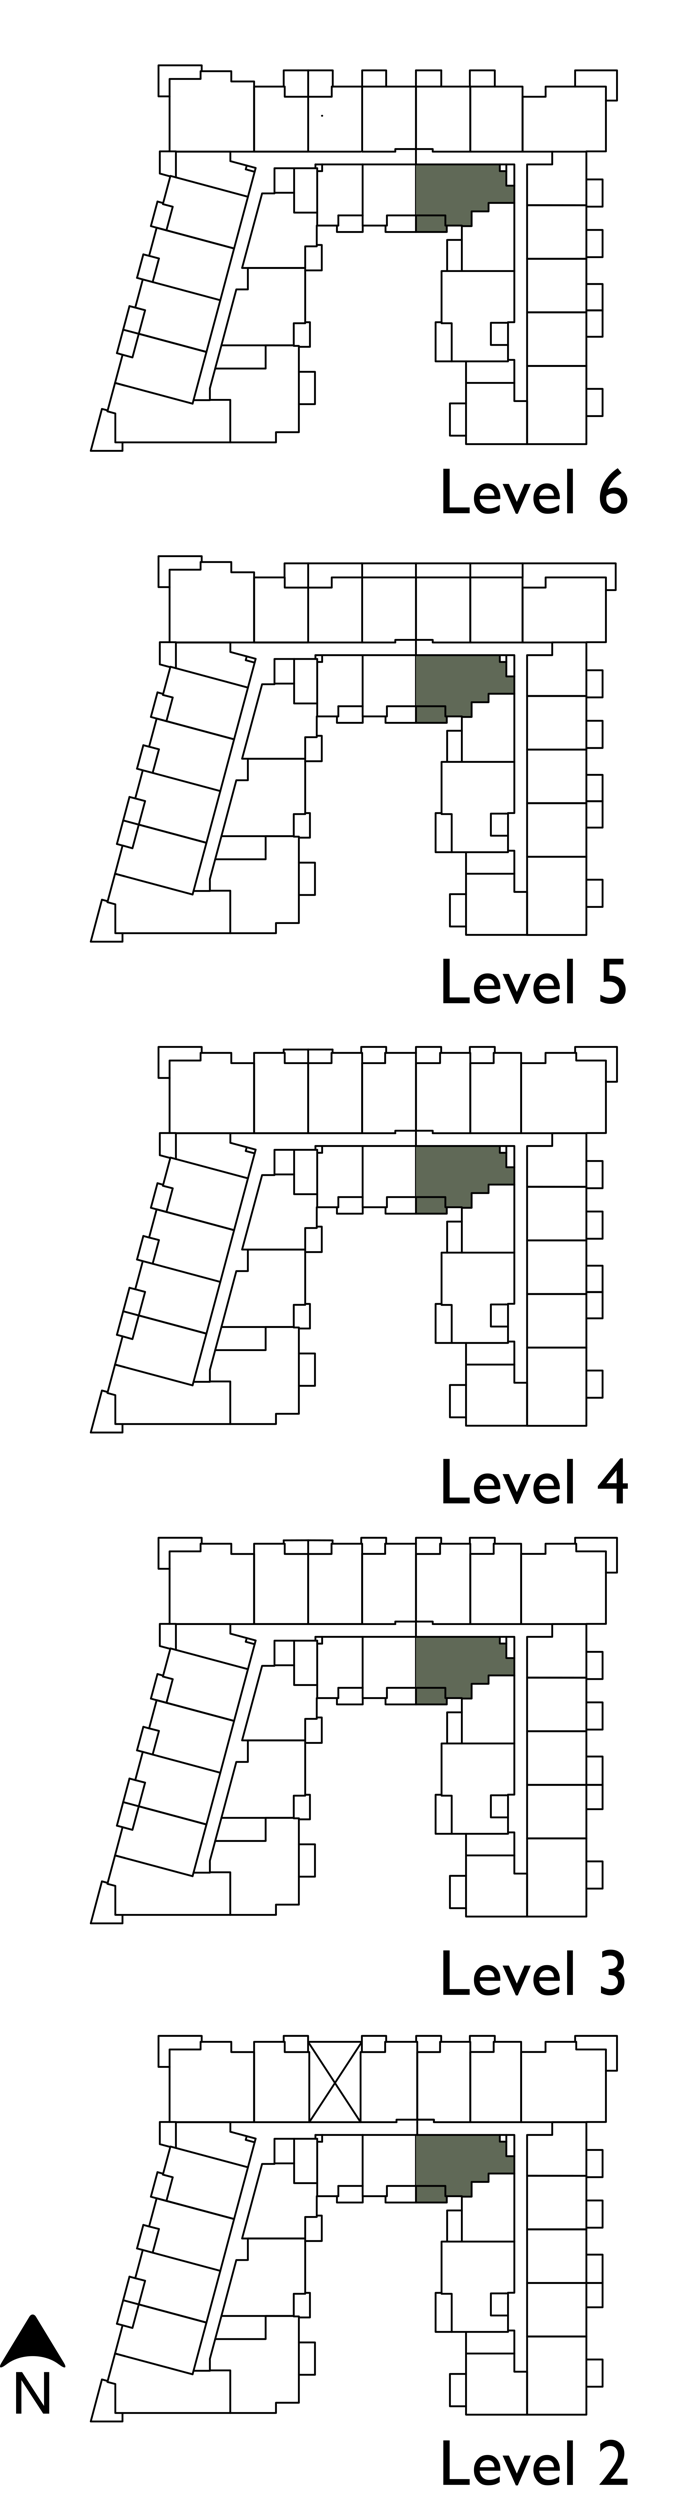 <?xml version="1.0" encoding="UTF-8"?> <svg xmlns="http://www.w3.org/2000/svg" id="Layer_2" data-name="Layer 2" viewBox="0 0 74.67 268.21"><defs><style> .cls-1 { fill-rule: evenodd; } .cls-1, .cls-2 { fill: #606957; } .cls-1, .cls-2, .cls-3 { stroke-width: 0px; } .cls-4 { fill: none; stroke: #000; stroke-linecap: round; stroke-linejoin: round; stroke-width: .2px; } .cls-3 { fill: #000; } </style></defs><g id="Layer_1-2" data-name="Layer 1"><g><polygon class="cls-1" points="47.85 181.08 44.69 181.08 44.69 182.86 48 182.86 48 182.18 47.85 182.18 47.85 181.08"></polygon><polygon class="cls-1" points="47.85 128.43 44.69 128.43 44.69 130.21 48 130.21 48 129.52 47.85 129.52 47.85 128.43"></polygon><polygon class="cls-1" points="47.85 75.77 44.69 75.77 44.69 77.55 48 77.55 48 76.86 47.85 76.86 47.85 75.77"></polygon><polygon class="cls-1" points="47.85 23.11 44.69 23.11 44.69 24.89 48 24.89 48 24.2 47.85 24.2 47.85 23.11"></polygon><polygon class="cls-1" points="47.85 234.52 44.69 234.52 44.69 236.3 48 236.3 48 235.62 47.85 235.62 47.85 234.52"></polygon><polyline class="cls-4" points="42.47 174.24 42.47 173.97 44.83 173.97"></polyline><rect class="cls-4" x="56.63" y="197.23" width="6.37" height="8.39"></rect><polyline class="cls-4" points="56.63 201.01 56.63 205.62 50.07 205.62 50.07 199.06 55.26 199.06 55.26 201.01 56.63 201.01"></polyline><rect class="cls-4" x="56.63" y="185.74" width="6.37" height="5.75"></rect><rect class="cls-4" x="56.63" y="179.99" width="6.37" height="5.75"></rect><polyline class="cls-4" points="63 179.99 56.63 179.98 56.63 175.61 59.33 175.61 59.33 174.24 63 174.24 63 179.99"></polyline><rect class="cls-4" x="56.63" y="191.49" width="6.37" height="5.75"></rect><polygon class="cls-4" points="63 174.24 63 174.22 65.1 174.22 65.1 166.44 61.91 166.44 61.91 165.62 58.61 165.62 58.61 166.71 55.99 166.71 55.99 174.24 63 174.24"></polygon><polyline class="cls-4" points="55.99 174.24 55.99 165.62 53.04 165.62 53.04 166.71 50.53 166.71 50.53 174.24 56 174.24"></polyline><line class="cls-4" x1="44.69" y1="173.97" x2="44.69" y2="165.62"></line><line class="cls-4" x1="44.69" y1="165.62" x2="41.38" y2="165.62"></line><line class="cls-4" x1="41.38" y1="165.62" x2="41.38" y2="166.71"></line><line class="cls-4" x1="41.38" y1="166.71" x2="38.91" y2="166.71"></line><line class="cls-4" x1="38.91" y1="166.71" x2="38.91" y2="174.24"></line><line class="cls-4" x1="38.91" y1="174.24" x2="42.47" y2="174.24"></line><polygon class="cls-4" points="27.3 174.24 27.3 165.62 30.59 165.62 30.59 166.72 33.11 166.72 33.11 174.24 27.3 174.24"></polygon><polyline class="cls-4" points="27.3 174.24 18.9 174.24 18.9 174.22 18.22 174.22 18.22 166.44 21.55 166.44 21.55 165.62 24.85 165.62 24.85 166.72 27.3 166.72 27.3 174.24"></polyline><polyline class="cls-4" points="24.75 174.24 24.75 175.27 26.51 175.74 26.4 176.14 27.36 176.4 26.64 179.08 18.9 177.01 18.9 174.24 24.75 174.24"></polyline><polyline class="cls-4" points="18.9 177.01 18.31 176.85 17.5 179.87 18.56 180.15 17.88 182.69 25.15 184.63 26.64 179.08"></polyline><polyline class="cls-4" points="25.15 184.63 16.83 182.4 16.02 185.43 17.08 185.7 16.4 188.24 23.67 190.19 25.15 184.63"></polyline><polyline class="cls-4" points="16.4 188.24 15.34 187.95 14.53 190.98 15.59 191.25 14.91 193.79 22.18 195.74 23.67 190.19"></polyline><polyline class="cls-4" points="46.49 174.24 50.53 174.24 50.53 165.62 47.28 165.62 47.28 166.72 44.69 166.72 44.69 173.97 46.49 173.97 46.49 174.24"></polyline><polyline class="cls-4" points="63 202.62 64.74 202.62 64.74 199.7 63 199.7"></polyline><polyline class="cls-4" points="63 194.1 64.74 194.1 64.74 191.49 63 191.49"></polyline><polyline class="cls-4" points="63 188.45 64.74 188.45 64.74 191.49 63 191.49"></polyline><polyline class="cls-4" points="63 182.64 64.74 182.64 64.74 185.56 63 185.56"></polyline><polyline class="cls-4" points="65.1 168.72 66.29 168.72 66.29 164.98 61.79 164.98 61.79 165.62"></polyline><polyline class="cls-4" points="53.16 165.62 53.16 164.98 50.48 164.98 50.48 165.62"></polyline><polyline class="cls-4" points="47.4 165.62 47.4 164.98 44.69 164.98 44.69 165.62"></polyline><polyline class="cls-4" points="41.49 165.62 41.49 164.98 38.81 164.98 38.81 165.62"></polyline><line class="cls-4" x1="30.48" y1="165.62" x2="30.48" y2="165.26"></line><line class="cls-4" x1="30.48" y1="165.26" x2="33.11" y2="165.25"></line><line class="cls-4" x1="33.11" y1="165.26" x2="33.11" y2="166.72"></line><polyline class="cls-4" points="18.22 168.31 17.03 168.31 17.03 164.98 21.67 164.98 21.67 165.62"></polyline><polyline class="cls-4" points="18.22 174.22 17.17 174.22 17.17 176.6 18.3 176.9"></polyline><line class="cls-4" x1="16.92" y1="179.6" x2="17.53" y2="179.77"></line><polyline class="cls-4" points="16.92 179.6 16.21 182.24 17.88 182.69"></polyline><line class="cls-4" x1="14.53" y1="190.98" x2="13.91" y2="190.81"></line><line class="cls-4" x1="13.91" y1="190.81" x2="12.56" y2="195.87"></line><line class="cls-4" x1="12.56" y1="195.87" x2="13.17" y2="196.03"></line><line class="cls-4" x1="13.23" y1="193.34" x2="14.91" y2="193.79"></line><polyline class="cls-4" points="11.57 202.01 10.95 201.84 9.75 206.35 13.16 206.35 13.16 205.44"></polyline><polyline class="cls-4" points="13.42 199.34 12.36 199.06 13.17 196.03 14.23 196.32 14.91 193.79 22.18 195.74 20.69 201.29"></polyline><polyline class="cls-4" points="20.69 201.29 12.36 199.06 11.54 202.11 12.39 202.33 12.39 205.44 24.74 205.44 24.74 200.87 22.55 200.87 22.55 200.91 20.79 200.91"></polyline><polyline class="cls-4" points="24.74 205.44 29.65 205.44 29.65 204.34 32.11 204.34 32.11 195.08 31.56 195.08 31.56 195.03 28.54 195.03 28.54 197.51 23.12 197.51 22.55 199.63 22.55 200.87"></polyline><polyline class="cls-4" points="25.39 189.03 23.79 195.03 31.56 195.03 31.56 192.65 32.79 192.65 32.79 186.72 26.63 186.72 26.63 189.03 25.39 189.03"></polyline><polyline class="cls-4" points="32.79 192.55 33.3 192.55 33.3 195.19 32.11 195.19"></polyline><line class="cls-4" x1="23.79" y1="195.03" x2="23.12" y2="197.51"></line><polyline class="cls-4" points="32.79 186.72 32.79 184.41 34.03 184.41 34.03 182.18 34.08 182.18 34.08 180.78 31.6 180.78 31.6 178.66 29.49 178.66 29.49 178.72 28.16 178.72 26.01 186.72 32.79 186.72"></polyline><polyline class="cls-4" points="34.03 184.26 34.57 184.26 34.57 186.99 32.79 186.99"></polyline><line class="cls-4" x1="34.08" y1="182.18" x2="36.35" y2="182.18"></line><line class="cls-4" x1="36.35" y1="182.18" x2="36.35" y2="181.08"></line><line class="cls-4" x1="36.35" y1="181.08" x2="38.96" y2="181.08"></line><line class="cls-4" x1="38.96" y1="181.08" x2="38.96" y2="175.61"></line><line class="cls-4" x1="38.96" y1="175.61" x2="34.61" y2="175.61"></line><line class="cls-4" x1="34.61" y1="175.61" x2="34.61" y2="176.34"></line><line class="cls-4" x1="34.61" y1="176.34" x2="34.08" y2="176.34"></line><line class="cls-4" x1="34.08" y1="176.02" x2="34.08" y2="180.78"></line><line class="cls-4" x1="31.6" y1="178.66" x2="31.6" y2="176.02"></line><line class="cls-4" x1="31.6" y1="176.02" x2="34.08" y2="176.02"></line><line class="cls-4" x1="33.89" y1="176.02" x2="33.89" y2="175.61"></line><line class="cls-4" x1="33.89" y1="175.61" x2="34.61" y2="175.61"></line><polyline class="cls-4" points="31.6 176.02 29.49 176.02 29.49 178.66"></polyline><polyline class="cls-4" points="38.96 181.08 38.96 182.18 41.57 182.18 41.57 181.08 44.69 181.08 44.69 175.61 38.96 175.61"></polyline><polyline class="cls-4" points="38.97 182.18 38.97 182.86 36.2 182.86 36.2 182.18"></polyline><polyline class="cls-4" points="41.42 182.18 41.42 182.86 48 182.86 48 182.18"></polyline><line class="cls-4" x1="44.69" y1="181.08" x2="44.69" y2="182.86"></line><polyline class="cls-2" points="44.69 181.08 47.85 181.08 47.85 182.18 49.62 182.18 49.62 182.23 50.67 182.23 50.67 180.65 52.49 180.65 52.49 179.75 55.26 179.75 55.26 177.89 54.4 177.89 54.4 176.33 53.7 176.33 53.7 175.61 44.69 175.61"></polyline><polyline class="cls-4" points="44.69 181.08 47.85 181.08 47.85 182.18 49.62 182.18 49.62 182.23 50.67 182.23 50.67 180.65 52.49 180.65 52.49 179.75 55.26 179.75 55.26 177.89 54.4 177.89 54.4 176.33 53.7 176.33 53.7 175.61 44.69 175.61"></polyline><polyline class="cls-4" points="55.26 179.75 55.26 187.05 48.04 187.05 48.04 183.71 49.62 183.71"></polyline><line class="cls-4" x1="49.62" y1="182.23" x2="49.62" y2="187.05"></line><polyline class="cls-4" points="55.26 177.89 55.26 175.61 53.7 175.61"></polyline><line class="cls-4" x1="54.4" y1="176.34" x2="54.4" y2="175.61"></line><polyline class="cls-4" points="48.04 187.05 47.44 187.05 47.44 192.65 48.53 192.65 48.53 196.74 54.58 196.74 54.58 194.98 52.74 194.98 52.74 192.61 54.31 192.61"></polyline><polyline class="cls-4" points="54.58 192.54 55.26 192.54 55.26 187.05"></polyline><polyline class="cls-4" points="54.58 196.59 55.26 196.59 55.26 199.06"></polyline><line class="cls-4" x1="50.07" y1="199.06" x2="50.07" y2="196.74"></line><polyline class="cls-4" points="48.53 196.74 46.8 196.74 46.8 192.55 47.44 192.55"></polyline><polyline class="cls-4" points="63 177.22 64.74 177.22 64.74 180.14 63 180.14"></polyline><polyline class="cls-4" points="26.51 175.74 27.47 176 27.36 176.4"></polyline><line class="cls-4" x1="44.69" y1="173.97" x2="44.69" y2="175.61"></line><line class="cls-4" x1="15.34" y1="187.95" x2="14.72" y2="187.79"></line><line class="cls-4" x1="14.72" y1="187.79" x2="15.4" y2="185.26"></line><line class="cls-4" x1="16.02" y1="185.43" x2="15.4" y2="185.26"></line><line class="cls-4" x1="38.74" y1="174.24" x2="27.3" y2="174.24"></line><line class="cls-4" x1="54.58" y1="194.98" x2="54.58" y2="192.54"></line><line class="cls-4" x1="54.31" y1="192.61" x2="54.58" y2="192.61"></line><polyline class="cls-4" points="50.07 201.25 48.34 201.25 48.34 204.72 50.07 204.72"></polyline><polyline class="cls-4" points="32.11 201.34 33.84 201.34 33.84 197.87 32.11 197.87"></polyline><polygon class="cls-4" points="38.91 174.24 38.91 165.62 35.62 165.62 35.62 166.72 33.11 166.72 33.11 174.24 38.91 174.24"></polygon><line class="cls-4" x1="35.73" y1="165.62" x2="35.73" y2="165.26"></line><line class="cls-4" x1="35.73" y1="165.26" x2="33.11" y2="165.25"></line><rect class="cls-4" x="56.63" y="144.58" width="6.37" height="8.39"></rect><polyline class="cls-4" points="56.63 148.35 56.63 152.96 50.07 152.96 50.07 146.4 55.26 146.4 55.26 148.35 56.63 148.35"></polyline><rect class="cls-4" x="56.63" y="133.08" width="6.37" height="5.75"></rect><rect class="cls-4" x="56.63" y="127.33" width="6.37" height="5.75"></rect><polyline class="cls-4" points="63 127.33 56.63 127.32 56.63 122.95 59.33 122.95 59.33 121.58 63 121.58 63 127.33"></polyline><rect class="cls-4" x="56.63" y="138.83" width="6.37" height="5.75"></rect><polygon class="cls-4" points="63 121.58 63 121.56 65.1 121.56 65.1 113.78 61.91 113.78 61.91 112.96 58.61 112.96 58.61 114.06 55.99 114.06 55.99 121.58 63 121.58"></polygon><polyline class="cls-4" points="55.99 121.58 55.99 112.96 53.04 112.96 53.04 114.06 50.53 114.06 50.53 121.58 56 121.58"></polyline><line class="cls-4" x1="44.69" y1="121.31" x2="44.69" y2="112.96"></line><line class="cls-4" x1="44.69" y1="112.96" x2="41.38" y2="112.96"></line><line class="cls-4" x1="41.38" y1="112.96" x2="41.38" y2="114.06"></line><line class="cls-4" x1="41.38" y1="114.06" x2="38.91" y2="114.06"></line><line class="cls-4" x1="38.91" y1="114.06" x2="38.91" y2="121.58"></line><line class="cls-4" x1="38.91" y1="121.58" x2="42.47" y2="121.58"></line><polygon class="cls-4" points="27.3 121.58 27.3 112.96 30.59 112.96 30.59 114.06 33.11 114.06 33.11 121.58 27.3 121.58"></polygon><polyline class="cls-4" points="27.3 121.58 18.9 121.58 18.9 121.56 18.22 121.56 18.22 113.78 21.55 113.78 21.55 112.96 24.85 112.96 24.85 114.06 27.3 114.06 27.3 121.58"></polyline><polyline class="cls-4" points="24.75 121.58 24.75 122.61 26.51 123.08 26.4 123.49 27.36 123.74 26.64 126.42 18.9 124.35 18.9 121.58 24.75 121.58"></polyline><polyline class="cls-4" points="18.9 124.35 18.31 124.19 17.5 127.22 18.56 127.49 17.88 130.03 25.15 131.98 26.64 126.42"></polyline><polyline class="cls-4" points="25.15 131.98 16.83 129.74 16.02 132.77 17.08 133.04 16.4 135.58 23.67 137.53 25.15 131.98"></polyline><polyline class="cls-4" points="16.4 135.58 15.34 135.3 14.53 138.32 15.59 138.6 14.91 141.13 22.18 143.08 23.67 137.53"></polyline><polyline class="cls-4" points="46.49 121.58 50.53 121.58 50.53 112.96 47.28 112.96 47.28 114.06 44.69 114.06 44.69 121.31 46.49 121.31 46.49 121.58"></polyline><polyline class="cls-4" points="63 149.96 64.74 149.96 64.74 147.04 63 147.04"></polyline><polyline class="cls-4" points="63 141.44 64.74 141.44 64.74 138.62 63 138.62"></polyline><polyline class="cls-4" points="63 135.79 64.74 135.79 64.74 138.62 63 138.62"></polyline><polyline class="cls-4" points="63 129.98 64.74 129.98 64.74 132.9 63 132.9"></polyline><polyline class="cls-4" points="65.1 116.06 66.29 116.06 66.29 112.32 61.79 112.32 61.79 112.96"></polyline><polyline class="cls-4" points="53.16 112.96 53.16 112.32 50.48 112.32 50.48 112.96"></polyline><polyline class="cls-4" points="47.4 112.96 47.4 112.32 44.69 112.32 44.69 112.96"></polyline><polyline class="cls-4" points="41.49 112.96 41.49 112.32 38.81 112.32 38.81 112.96"></polyline><line class="cls-4" x1="30.48" y1="112.96" x2="30.48" y2="112.6"></line><line class="cls-4" x1="30.48" y1="112.6" x2="33.11" y2="112.6"></line><line class="cls-4" x1="33.11" y1="112.6" x2="33.11" y2="114.06"></line><polyline class="cls-4" points="18.22 115.65 17.03 115.65 17.03 112.32 21.67 112.32 21.67 112.96"></polyline><polyline class="cls-4" points="18.22 121.56 17.17 121.56 17.17 123.94 18.3 124.24"></polyline><line class="cls-4" x1="16.92" y1="126.94" x2="17.53" y2="127.11"></line><polyline class="cls-4" points="16.92 126.94 16.21 129.58 17.88 130.03"></polyline><line class="cls-4" x1="14.53" y1="138.32" x2="13.91" y2="138.16"></line><line class="cls-4" x1="13.91" y1="138.16" x2="12.56" y2="143.21"></line><line class="cls-4" x1="12.56" y1="143.21" x2="13.17" y2="143.37"></line><line class="cls-4" x1="13.23" y1="140.68" x2="14.91" y2="141.13"></line><polyline class="cls-4" points="11.57 149.35 10.95 149.18 9.75 153.69 13.16 153.69 13.16 152.78"></polyline><polyline class="cls-4" points="13.42 146.68 12.36 146.4 13.17 143.37 14.23 143.67 14.91 141.13 22.18 143.08 20.69 148.63"></polyline><polyline class="cls-4" points="20.69 148.63 12.36 146.4 11.54 149.45 12.39 149.68 12.39 152.78 24.74 152.78 24.74 148.21 22.55 148.21 22.55 148.25 20.79 148.25"></polyline><polyline class="cls-4" points="24.74 152.78 29.65 152.78 29.65 151.68 32.11 151.68 32.11 142.42 31.56 142.42 31.56 142.37 28.54 142.37 28.54 144.85 23.12 144.85 22.55 146.97 22.55 148.22"></polyline><polyline class="cls-4" points="25.39 136.37 23.79 142.37 31.56 142.37 31.56 139.99 32.79 139.99 32.79 134.06 26.63 134.06 26.63 136.37 25.39 136.37"></polyline><polyline class="cls-4" points="32.79 139.89 33.3 139.89 33.3 142.53 32.11 142.53"></polyline><line class="cls-4" x1="23.79" y1="142.37" x2="23.12" y2="144.85"></line><polyline class="cls-4" points="32.79 134.06 32.79 131.75 34.03 131.75 34.03 129.52 34.08 129.52 34.08 128.12 31.6 128.12 31.6 126 29.49 126 29.49 126.07 28.16 126.07 26.01 134.06 32.79 134.06"></polyline><polyline class="cls-4" points="34.03 131.6 34.57 131.6 34.57 134.33 32.79 134.33"></polyline><line class="cls-4" x1="34.08" y1="129.52" x2="36.35" y2="129.52"></line><line class="cls-4" x1="36.35" y1="129.52" x2="36.35" y2="128.43"></line><line class="cls-4" x1="36.35" y1="128.43" x2="38.96" y2="128.43"></line><line class="cls-4" x1="38.96" y1="128.43" x2="38.96" y2="122.95"></line><line class="cls-4" x1="38.96" y1="122.95" x2="34.61" y2="122.95"></line><line class="cls-4" x1="34.61" y1="122.95" x2="34.61" y2="123.68"></line><line class="cls-4" x1="34.61" y1="123.68" x2="34.08" y2="123.68"></line><line class="cls-4" x1="34.08" y1="123.36" x2="34.08" y2="128.12"></line><line class="cls-4" x1="31.6" y1="126" x2="31.6" y2="123.36"></line><line class="cls-4" x1="31.6" y1="123.36" x2="34.08" y2="123.36"></line><line class="cls-4" x1="33.89" y1="123.36" x2="33.89" y2="122.95"></line><line class="cls-4" x1="33.89" y1="122.95" x2="34.61" y2="122.95"></line><polyline class="cls-4" points="31.6 123.36 29.49 123.36 29.49 126"></polyline><polyline class="cls-4" points="38.96 128.43 38.96 129.52 41.57 129.52 41.57 128.43 44.69 128.43 44.69 122.95 38.96 122.95"></polyline><polyline class="cls-4" points="38.97 129.52 38.97 130.21 36.2 130.21 36.2 129.52"></polyline><polyline class="cls-4" points="41.42 129.52 41.42 130.21 48 130.21 48 129.52"></polyline><line class="cls-4" x1="44.69" y1="128.43" x2="44.69" y2="130.21"></line><polyline class="cls-2" points="44.69 128.43 47.85 128.43 47.85 129.52 49.62 129.52 49.62 129.58 50.67 129.58 50.67 128 52.49 128 52.49 127.09 55.26 127.09 55.26 125.23 54.4 125.23 54.4 123.68 53.7 123.68 53.7 122.95 44.69 122.95"></polyline><polyline class="cls-4" points="44.69 128.43 47.85 128.43 47.85 129.52 49.62 129.52 49.62 129.58 50.67 129.58 50.67 128 52.49 128 52.49 127.09 55.26 127.09 55.26 125.23 54.4 125.23 54.4 123.68 53.7 123.68 53.7 122.95 44.69 122.95"></polyline><polyline class="cls-4" points="55.26 127.09 55.26 134.39 48.04 134.39 48.04 131.06 49.62 131.06"></polyline><line class="cls-4" x1="49.62" y1="129.58" x2="49.62" y2="134.39"></line><polyline class="cls-4" points="55.26 125.23 55.26 122.95 53.7 122.95"></polyline><line class="cls-4" x1="54.4" y1="123.68" x2="54.4" y2="122.95"></line><polyline class="cls-4" points="48.04 134.39 47.44 134.39 47.44 140 48.53 140 48.53 144.08 54.58 144.08 54.58 142.32 52.74 142.32 52.74 139.95 54.31 139.95"></polyline><polyline class="cls-4" points="54.58 139.88 55.26 139.88 55.26 134.39"></polyline><polyline class="cls-4" points="54.58 143.93 55.26 143.93 55.26 146.4"></polyline><line class="cls-4" x1="50.07" y1="146.4" x2="50.07" y2="144.08"></line><polyline class="cls-4" points="48.53 144.08 46.8 144.08 46.8 139.89 47.44 139.89"></polyline><polyline class="cls-4" points="63 124.56 64.74 124.56 64.74 127.48 63 127.48"></polyline><polyline class="cls-4" points="26.51 123.08 27.47 123.34 27.36 123.74"></polyline><line class="cls-4" x1="44.69" y1="121.31" x2="44.69" y2="122.95"></line><line class="cls-4" x1="15.34" y1="135.3" x2="14.72" y2="135.13"></line><line class="cls-4" x1="14.72" y1="135.13" x2="15.4" y2="132.6"></line><line class="cls-4" x1="16.02" y1="132.77" x2="15.4" y2="132.6"></line><line class="cls-4" x1="38.74" y1="121.58" x2="27.3" y2="121.58"></line><line class="cls-4" x1="54.58" y1="142.32" x2="54.58" y2="139.88"></line><line class="cls-4" x1="54.31" y1="139.95" x2="54.58" y2="139.95"></line><polyline class="cls-4" points="50.07 148.59 48.34 148.59 48.34 152.06 50.07 152.06"></polyline><polyline class="cls-4" points="32.11 148.68 33.84 148.68 33.84 145.21 32.11 145.21"></polyline><polygon class="cls-4" points="38.91 121.58 38.91 112.96 35.62 112.96 35.62 114.06 33.11 114.06 33.11 121.58 38.91 121.58"></polygon><line class="cls-4" x1="35.73" y1="112.96" x2="35.73" y2="112.6"></line><line class="cls-4" x1="35.73" y1="112.6" x2="33.11" y2="112.6"></line><polyline class="cls-4" points="42.47 121.58 42.47 121.31 44.69 121.31"></polyline><rect class="cls-4" x="56.63" y="91.92" width="6.37" height="8.39"></rect><polyline class="cls-4" points="56.63 95.69 56.63 100.3 50.07 100.3 50.07 93.74 55.26 93.74 55.26 95.69 56.63 95.69"></polyline><rect class="cls-4" x="56.63" y="80.42" width="6.37" height="5.75"></rect><rect class="cls-4" x="56.63" y="74.67" width="6.37" height="5.75"></rect><polyline class="cls-4" points="63 74.67 56.63 74.67 56.63 70.29 59.33 70.29 59.33 68.92 63 68.92 63 74.67"></polyline><rect class="cls-4" x="56.63" y="86.17" width="6.37" height="5.75"></rect><line class="cls-4" x1="44.69" y1="68.65" x2="44.69" y2="61.95"></line><line class="cls-4" x1="44.69" y1="60.44" x2="38.83" y2="60.44"></line><line class="cls-4" x1="38.91" y1="61.95" x2="38.91" y2="68.93"></line><line class="cls-4" x1="38.91" y1="68.93" x2="42.47" y2="68.93"></line><polygon class="cls-4" points="27.3 68.93 27.3 61.95 30.59 61.95 30.59 63.04 33.11 63.04 33.11 68.93 27.3 68.93"></polygon><polyline class="cls-4" points="27.3 68.93 18.9 68.93 18.9 68.9 18.22 68.9 18.22 61.12 21.55 61.12 21.55 60.3 24.85 60.3 24.85 61.4 27.3 61.4 27.3 68.93"></polyline><polyline class="cls-4" points="24.75 68.93 24.75 69.95 26.51 70.42 26.4 70.83 27.36 71.09 26.64 73.77 18.9 71.69 18.9 68.93 24.75 68.93"></polyline><polyline class="cls-4" points="18.9 71.69 18.31 71.53 17.5 74.56 18.56 74.83 17.88 77.37 25.15 79.32 26.64 73.77"></polyline><polyline class="cls-4" points="25.15 79.32 16.83 77.09 16.02 80.11 17.08 80.39 16.4 82.92 23.67 84.87 25.15 79.32"></polyline><polyline class="cls-4" points="16.4 82.92 15.34 82.64 14.53 85.66 15.59 85.94 14.91 88.47 22.18 90.42 23.67 84.87"></polyline><polyline class="cls-4" points="46.49 68.93 50.53 68.93 50.53 61.95 44.69 61.95 44.69 68.65 46.49 68.65 46.49 68.93"></polyline><polyline class="cls-4" points="63 97.3 64.74 97.3 64.74 94.38 63 94.38"></polyline><polyline class="cls-4" points="63 88.79 64.74 88.79 64.74 85.96 63 85.96"></polyline><polyline class="cls-4" points="63 83.13 64.74 83.13 64.74 85.96 63 85.96"></polyline><polyline class="cls-4" points="63 77.33 64.74 77.33 64.74 80.25 63 80.25"></polyline><polyline class="cls-4" points="65.1 63.31 66.15 63.31 66.15 60.44 56.15 60.44 56.15 60.44"></polyline><polyline class="cls-4" points="18.22 62.99 17.03 62.99 17.03 59.67 21.67 59.67 21.67 60.3"></polyline><polyline class="cls-4" points="18.22 68.9 17.17 68.9 17.17 71.28 18.3 71.58"></polyline><line class="cls-4" x1="16.92" y1="74.28" x2="17.53" y2="74.45"></line><polyline class="cls-4" points="16.92 74.28 16.21 76.92 17.88 77.37"></polyline><line class="cls-4" x1="14.53" y1="85.66" x2="13.91" y2="85.5"></line><line class="cls-4" x1="13.91" y1="85.5" x2="12.56" y2="90.55"></line><line class="cls-4" x1="12.56" y1="90.55" x2="13.17" y2="90.72"></line><line class="cls-4" x1="13.23" y1="88.02" x2="14.91" y2="88.47"></line><polyline class="cls-4" points="11.57 96.69 10.95 96.52 9.75 101.03 13.16 101.03 13.16 100.12"></polyline><polyline class="cls-4" points="13.42 94.02 12.36 93.74 13.17 90.71 14.23 91.01 14.91 88.47 22.18 90.42 20.69 95.97"></polyline><polyline class="cls-4" points="20.69 95.97 12.36 93.74 11.54 96.79 12.39 97.02 12.39 100.12 24.74 100.12 24.74 95.56 22.55 95.56 22.55 95.59 20.79 95.59"></polyline><polyline class="cls-4" points="24.74 100.12 29.65 100.12 29.65 99.03 32.11 99.03 32.11 89.76 31.56 89.76 31.56 89.71 28.54 89.71 28.54 92.19 23.12 92.19 22.55 94.31 22.55 95.56"></polyline><polyline class="cls-4" points="25.39 83.71 23.79 89.71 31.56 89.71 31.56 87.34 32.79 87.34 32.79 81.4 26.63 81.4 26.63 83.71 25.39 83.71"></polyline><polyline class="cls-4" points="32.79 87.23 33.3 87.23 33.3 89.87 32.11 89.87"></polyline><line class="cls-4" x1="23.79" y1="89.71" x2="23.12" y2="92.19"></line><polyline class="cls-4" points="32.79 81.4 32.79 79.09 34.03 79.09 34.03 76.86 34.08 76.86 34.08 75.47 31.6 75.47 31.6 73.34 29.49 73.34 29.49 73.41 28.16 73.41 26.01 81.4 32.79 81.4"></polyline><polyline class="cls-4" points="34.03 78.94 34.57 78.94 34.57 81.67 32.79 81.67"></polyline><line class="cls-4" x1="34.08" y1="76.86" x2="36.35" y2="76.86"></line><line class="cls-4" x1="36.35" y1="76.86" x2="36.35" y2="75.77"></line><line class="cls-4" x1="36.35" y1="75.77" x2="38.96" y2="75.77"></line><line class="cls-4" x1="38.96" y1="75.77" x2="38.96" y2="70.29"></line><line class="cls-4" x1="38.96" y1="70.29" x2="34.61" y2="70.29"></line><line class="cls-4" x1="34.61" y1="70.29" x2="34.61" y2="71.02"></line><line class="cls-4" x1="34.61" y1="71.02" x2="34.08" y2="71.02"></line><line class="cls-4" x1="34.08" y1="70.7" x2="34.08" y2="75.47"></line><line class="cls-4" x1="31.6" y1="73.34" x2="31.6" y2="70.7"></line><line class="cls-4" x1="31.6" y1="70.7" x2="34.08" y2="70.7"></line><line class="cls-4" x1="33.89" y1="70.7" x2="33.89" y2="70.29"></line><line class="cls-4" x1="33.89" y1="70.29" x2="34.61" y2="70.29"></line><polyline class="cls-4" points="31.6 70.7 29.49 70.7 29.49 73.34"></polyline><polyline class="cls-4" points="38.96 75.77 38.96 76.86 41.57 76.86 41.57 75.77 44.69 75.77 44.69 70.29 38.96 70.29"></polyline><polyline class="cls-4" points="38.97 76.86 38.97 77.55 36.2 77.55 36.2 76.86"></polyline><polyline class="cls-4" points="41.42 76.86 41.42 77.55 48 77.55 48 76.86"></polyline><line class="cls-4" x1="44.69" y1="75.77" x2="44.69" y2="77.55"></line><polyline class="cls-2" points="44.69 75.77 47.85 75.77 47.85 76.86 49.62 76.86 49.62 76.92 50.67 76.92 50.67 75.34 52.49 75.34 52.49 74.43 55.26 74.43 55.26 72.57 54.4 72.57 54.4 71.02 53.7 71.02 53.7 70.29 44.69 70.29"></polyline><polyline class="cls-4" points="44.69 75.77 47.85 75.77 47.85 76.86 49.62 76.86 49.62 76.92 50.67 76.92 50.67 75.34 52.49 75.34 52.49 74.43 55.26 74.43 55.26 72.57 54.4 72.57 54.4 71.02 53.7 71.02 53.7 70.29 44.69 70.29"></polyline><polyline class="cls-4" points="55.26 74.43 55.26 81.74 48.04 81.74 48.04 78.4 49.62 78.4"></polyline><line class="cls-4" x1="49.62" y1="76.92" x2="49.62" y2="81.74"></line><polyline class="cls-4" points="55.26 72.58 55.26 70.29 53.7 70.29"></polyline><line class="cls-4" x1="54.4" y1="71.02" x2="54.4" y2="70.29"></line><polyline class="cls-4" points="48.04 81.74 47.44 81.74 47.44 87.34 48.53 87.34 48.53 91.43 54.58 91.43 54.58 89.66 52.74 89.66 52.74 87.29 54.31 87.29"></polyline><polyline class="cls-4" points="54.58 87.23 55.26 87.23 55.26 81.74"></polyline><polyline class="cls-4" points="54.58 91.27 55.26 91.27 55.26 93.74"></polyline><line class="cls-4" x1="50.07" y1="93.74" x2="50.07" y2="91.43"></line><polyline class="cls-4" points="48.53 91.43 46.8 91.43 46.8 87.23 47.44 87.23"></polyline><polyline class="cls-4" points="63 71.91 64.74 71.91 64.74 74.82 63 74.82"></polyline><polyline class="cls-4" points="26.51 70.42 27.47 70.68 27.36 71.09"></polyline><line class="cls-4" x1="44.69" y1="68.65" x2="44.69" y2="70.29"></line><line class="cls-4" x1="15.34" y1="82.64" x2="14.72" y2="82.47"></line><line class="cls-4" x1="14.72" y1="82.47" x2="15.4" y2="79.95"></line><line class="cls-4" x1="16.02" y1="80.11" x2="15.4" y2="79.95"></line><line class="cls-4" x1="38.91" y1="68.93" x2="27.3" y2="68.93"></line><line class="cls-4" x1="54.58" y1="89.66" x2="54.58" y2="87.23"></line><line class="cls-4" x1="54.31" y1="87.29" x2="54.58" y2="87.29"></line><polyline class="cls-4" points="50.07 95.93 48.34 95.93 48.34 99.4 50.07 99.4"></polyline><polyline class="cls-4" points="32.11 96.02 33.84 96.02 33.84 92.55 32.11 92.55"></polyline><polyline class="cls-4" points="63 68.93 63 68.9 65.1 68.9 65.1 61.95 58.62 61.95 58.62 63.04 56.15 63.04 56.15 68.93 59.33 68.93"></polyline><polyline class="cls-4" points="56.15 61.95 56.15 60.44 50.53 60.44 50.53 61.95"></polyline><rect class="cls-4" x="50.53" y="61.95" width="5.61" height="6.98"></rect><polyline class="cls-4" points="42.47 68.93 42.47 68.65 44.69 68.65"></polyline><polyline class="cls-4" points="44.69 61.95 35.64 61.95 35.64 63.04 33.11 63.04"></polyline><polyline class="cls-4" points="30.57 61.95 30.57 60.44 33.11 60.44"></polyline><line class="cls-4" x1="33.11" y1="63.04" x2="33.11" y2="60.44"></line><line class="cls-4" x1="38.83" y1="60.44" x2="33.11" y2="60.44"></line><line class="cls-4" x1="38.91" y1="60.44" x2="38.91" y2="61.95"></line><line class="cls-4" x1="44.69" y1="61.95" x2="44.69" y2="60.44"></line><line class="cls-4" x1="44.69" y1="60.44" x2="50.53" y2="60.44"></line><rect class="cls-4" x="56.63" y="39.26" width="6.37" height="8.39"></rect><polyline class="cls-4" points="56.63 43.03 56.63 47.65 50.07 47.65 50.07 41.08 55.26 41.08 55.26 43.03 56.63 43.03"></polyline><rect class="cls-4" x="56.63" y="27.76" width="6.37" height="5.75"></rect><rect class="cls-4" x="56.63" y="22.02" width="6.37" height="5.75"></rect><polyline class="cls-4" points="63 22.02 56.63 22.01 56.63 17.64 59.33 17.64 59.33 16.27 63 16.27 63 22.02"></polyline><rect class="cls-4" x="56.63" y="33.51" width="6.37" height="5.75"></rect><line class="cls-4" x1="44.69" y1="15.99" x2="44.69" y2="9.29"></line><line class="cls-4" x1="38.91" y1="9.29" x2="38.91" y2="16.27"></line><line class="cls-4" x1="38.91" y1="16.27" x2="42.47" y2="16.27"></line><polygon class="cls-4" points="27.3 16.27 27.3 9.29 30.59 9.29 30.59 10.38 33.11 10.38 33.11 16.27 27.3 16.27"></polygon><polyline class="cls-4" points="27.3 16.27 18.9 16.27 18.9 16.24 18.22 16.24 18.22 8.47 21.55 8.47 21.55 7.64 24.85 7.64 24.85 8.74 27.3 8.74 27.3 16.27"></polyline><polyline class="cls-4" points="24.75 16.27 24.75 17.29 26.51 17.76 26.4 18.17 27.36 18.43 26.64 21.11 18.9 19.03 18.9 16.27 24.75 16.27"></polyline><polyline class="cls-4" points="18.9 19.03 18.31 18.87 17.5 21.9 18.56 22.18 17.88 24.71 25.15 26.66 26.64 21.11"></polyline><polyline class="cls-4" points="25.15 26.66 16.83 24.43 16.02 27.45 17.08 27.73 16.4 30.26 23.67 32.21 25.15 26.66"></polyline><polyline class="cls-4" points="16.4 30.26 15.34 29.98 14.53 33 15.59 33.28 14.91 35.81 22.18 37.76 23.67 32.21"></polyline><polyline class="cls-4" points="46.49 16.27 50.53 16.27 50.53 9.29 44.69 9.29 44.69 15.99 46.49 15.99 46.49 16.27"></polyline><polyline class="cls-4" points="63 44.64 64.74 44.64 64.74 41.72 63 41.72"></polyline><polyline class="cls-4" points="63 36.13 64.74 36.13 64.74 33.3 63 33.3"></polyline><polyline class="cls-4" points="63 30.47 64.74 30.47 64.74 33.3 63 33.3"></polyline><polyline class="cls-4" points="63 24.67 64.74 24.67 64.74 27.59 63 27.59"></polyline><polyline class="cls-4" points="18.22 10.34 17.03 10.34 17.03 7.01 21.67 7.01 21.67 7.64"></polyline><polyline class="cls-4" points="18.22 16.24 17.17 16.24 17.17 18.62 18.3 18.93"></polyline><line class="cls-4" x1="16.92" y1="21.62" x2="17.53" y2="21.79"></line><polyline class="cls-4" points="16.92 21.62 16.21 24.26 17.88 24.71"></polyline><line class="cls-4" x1="14.53" y1="33" x2="13.91" y2="32.84"></line><line class="cls-4" x1="13.91" y1="32.84" x2="12.56" y2="37.89"></line><line class="cls-4" x1="12.56" y1="37.89" x2="13.17" y2="38.06"></line><line class="cls-4" x1="13.23" y1="35.37" x2="14.91" y2="35.81"></line><polyline class="cls-4" points="11.57 44.03 10.95 43.87 9.75 48.37 13.16 48.37 13.16 47.46"></polyline><polyline class="cls-4" points="13.42 41.37 12.36 41.08 13.17 38.06 14.23 38.35 14.91 35.81 22.18 37.76 20.69 43.31"></polyline><polyline class="cls-4" points="20.69 43.31 12.36 41.08 11.54 44.13 12.39 44.36 12.39 47.46 24.74 47.46 24.74 42.9 22.55 42.9 22.55 42.93 20.79 42.93"></polyline><polyline class="cls-4" points="24.74 47.46 29.65 47.46 29.65 46.37 32.11 46.37 32.11 37.11 31.56 37.11 31.56 37.05 28.54 37.05 28.54 39.54 23.12 39.54 22.55 41.66 22.55 42.9"></polyline><polyline class="cls-4" points="25.39 31.05 23.79 37.05 31.56 37.05 31.56 34.68 32.79 34.68 32.79 28.75 26.63 28.75 26.63 31.05 25.39 31.05"></polyline><polyline class="cls-4" points="32.79 34.57 33.3 34.57 33.3 37.21 32.11 37.21"></polyline><line class="cls-4" x1="23.79" y1="37.05" x2="23.12" y2="39.53"></line><polyline class="cls-4" points="32.79 28.75 32.79 26.43 34.03 26.43 34.03 24.2 34.08 24.2 34.08 22.81 31.6 22.81 31.6 20.68 29.49 20.68 29.49 20.75 28.16 20.75 26.01 28.75 32.79 28.75"></polyline><polyline class="cls-4" points="34.03 26.28 34.57 26.28 34.57 29.01 32.79 29.01"></polyline><line class="cls-4" x1="34.08" y1="24.2" x2="36.35" y2="24.2"></line><line class="cls-4" x1="36.35" y1="24.2" x2="36.35" y2="23.11"></line><line class="cls-4" x1="36.35" y1="23.11" x2="38.96" y2="23.11"></line><line class="cls-4" x1="38.96" y1="23.11" x2="38.96" y2="17.64"></line><line class="cls-4" x1="38.96" y1="17.64" x2="34.61" y2="17.64"></line><line class="cls-4" x1="34.61" y1="17.64" x2="34.61" y2="18.36"></line><line class="cls-4" x1="34.61" y1="18.36" x2="34.08" y2="18.36"></line><line class="cls-4" x1="34.08" y1="18.05" x2="34.08" y2="22.81"></line><line class="cls-4" x1="31.6" y1="20.68" x2="31.6" y2="18.05"></line><line class="cls-4" x1="31.6" y1="18.05" x2="34.08" y2="18.05"></line><line class="cls-4" x1="33.89" y1="18.05" x2="33.89" y2="17.64"></line><line class="cls-4" x1="33.89" y1="17.64" x2="34.61" y2="17.64"></line><polyline class="cls-4" points="31.6 18.05 29.49 18.05 29.49 20.68"></polyline><polyline class="cls-4" points="38.96 23.11 38.96 24.2 41.57 24.2 41.57 23.11 44.69 23.11 44.69 17.64 38.96 17.64"></polyline><polyline class="cls-4" points="38.97 24.2 38.97 24.89 36.2 24.89 36.2 24.2"></polyline><polyline class="cls-4" points="41.42 24.2 41.42 24.89 48 24.89 48 24.2"></polyline><line class="cls-4" x1="44.69" y1="23.11" x2="44.69" y2="24.89"></line><polyline class="cls-2" points="44.69 23.11 47.85 23.11 47.85 24.2 49.62 24.2 49.62 24.26 50.67 24.26 50.67 22.68 52.49 22.68 52.49 21.77 55.26 21.77 55.26 19.92 54.4 19.92 54.4 18.36 53.7 18.36 53.7 17.64 44.69 17.64"></polyline><polyline class="cls-4" points="44.69 23.11 47.85 23.11 47.85 24.2 49.62 24.2 49.62 24.26 50.67 24.26 50.67 22.68 52.49 22.68 52.49 21.77 55.26 21.77 55.26 19.92 54.4 19.92 54.4 18.36 53.7 18.36 53.7 17.64 44.69 17.64"></polyline><polyline class="cls-4" points="55.26 21.77 55.26 29.08 48.04 29.08 48.04 25.74 49.62 25.74"></polyline><line class="cls-4" x1="49.62" y1="24.26" x2="49.62" y2="29.08"></line><polyline class="cls-4" points="55.26 19.92 55.26 17.64 53.7 17.64"></polyline><line class="cls-4" x1="54.4" y1="18.36" x2="54.4" y2="17.64"></line><polyline class="cls-4" points="48.04 29.08 47.44 29.08 47.44 34.68 48.53 34.68 48.53 38.77 54.58 38.77 54.58 37.01 52.74 37.01 52.74 34.63 54.31 34.63"></polyline><polyline class="cls-4" points="54.58 34.57 55.26 34.57 55.26 29.08"></polyline><polyline class="cls-4" points="54.58 38.61 55.26 38.61 55.26 41.08"></polyline><line class="cls-4" x1="50.07" y1="41.08" x2="50.07" y2="38.77"></line><polyline class="cls-4" points="48.53 38.77 46.8 38.77 46.8 34.57 47.44 34.57"></polyline><polyline class="cls-4" points="63 19.25 64.74 19.25 64.74 22.17 63 22.17"></polyline><polyline class="cls-4" points="26.51 17.76 27.47 18.02 27.36 18.43"></polyline><line class="cls-4" x1="44.69" y1="15.99" x2="44.69" y2="17.64"></line><line class="cls-4" x1="15.34" y1="29.98" x2="14.72" y2="29.81"></line><line class="cls-4" x1="14.72" y1="29.81" x2="15.4" y2="27.29"></line><line class="cls-4" x1="16.02" y1="27.45" x2="15.4" y2="27.29"></line><line class="cls-4" x1="38.74" y1="16.27" x2="27.3" y2="16.27"></line><line class="cls-4" x1="54.58" y1="37.01" x2="54.58" y2="34.57"></line><line class="cls-4" x1="54.31" y1="34.63" x2="54.58" y2="34.63"></line><polyline class="cls-4" points="50.07 43.28 48.34 43.28 48.34 46.74 50.07 46.74"></polyline><polyline class="cls-4" points="32.11 43.36 33.84 43.36 33.84 39.89 32.11 39.89"></polyline><polyline class="cls-4" points="63 16.27 63 16.24 65.1 16.24 65.1 9.29 58.62 9.29 58.62 10.38 56.15 10.38 56.15 16.27 59.33 16.27"></polyline><rect class="cls-4" x="50.53" y="9.29" width="5.61" height="6.98"></rect><polyline class="cls-4" points="42.47 16.27 42.47 15.99 44.69 15.99"></polyline><polyline class="cls-4" points="44.69 9.29 35.64 9.29 35.64 10.38 33.11 10.38"></polyline><line class="cls-4" x1="33.11" y1="10.38" x2="33.11" y2="7.55"></line><line class="cls-4" x1="44.69" y1="9.29" x2="44.69" y2="7.78"></line><line class="cls-4" x1="44.69" y1="7.78" x2="44.69" y2="7.55"></line><line class="cls-4" x1="47.41" y1="7.55" x2="44.69" y2="7.55"></line><line class="cls-4" x1="47.41" y1="7.55" x2="47.41" y2="9.29"></line><polyline class="cls-4" points="65.1 10.79 66.29 10.79 66.29 7.55 61.79 7.55 61.79 9.29"></polyline><polyline class="cls-4" points="53.16 9.29 53.16 7.55 50.48 7.55 50.48 9.29"></polyline><polyline class="cls-4" points="41.49 9.29 41.49 7.55 38.91 7.55 38.91 9.29"></polyline><polyline class="cls-4" points="35.75 9.29 35.75 7.55 30.48 7.55 30.48 9.29"></polyline><line class="cls-4" x1="34.62" y1="12.42" x2="34.59" y2="12.42"></line><rect class="cls-4" x="56.63" y="250.67" width="6.37" height="8.39"></rect><polyline class="cls-4" points="56.63 254.45 56.63 259.06 50.07 259.06 50.07 252.5 55.26 252.5 55.26 254.45 56.63 254.45"></polyline><rect class="cls-4" x="56.63" y="239.18" width="6.37" height="5.75"></rect><rect class="cls-4" x="56.63" y="233.43" width="6.37" height="5.75"></rect><polyline class="cls-4" points="63 233.43 56.63 233.42 56.63 229.05 59.33 229.05 59.33 227.68 63 227.68 63 233.43"></polyline><rect class="cls-4" x="56.63" y="244.93" width="6.37" height="5.75"></rect><polygon class="cls-4" points="63 227.68 63 227.66 65.1 227.66 65.1 219.88 61.91 219.88 61.91 219.06 58.61 219.06 58.61 220.15 55.99 220.15 55.99 227.68 63 227.68"></polygon><polyline class="cls-4" points="55.99 227.68 55.99 219.06 53.04 219.06 53.04 220.15 50.53 220.15 50.53 227.68 56 227.68"></polyline><polyline class="cls-4" points="44.83 227.68 44.83 219.06 41.38 219.06 41.38 220.16 38.74 220.16 38.74 227.68 42.6 227.68"></polyline><polygon class="cls-4" points="27.3 227.68 27.3 219.06 30.59 219.06 30.59 220.16 33.23 220.16 33.23 227.68 27.3 227.68"></polygon><polyline class="cls-4" points="27.3 227.68 18.9 227.68 18.9 227.66 18.22 227.66 18.22 219.88 21.55 219.88 21.55 219.06 24.85 219.06 24.85 220.16 27.3 220.16 27.3 227.68"></polyline><polyline class="cls-4" points="24.75 227.68 24.75 228.71 26.51 229.18 26.4 229.58 27.36 229.84 26.64 232.52 18.9 230.45 18.9 227.68 24.75 227.68"></polyline><polyline class="cls-4" points="18.9 230.45 18.31 230.29 17.5 233.31 18.56 233.59 17.88 236.13 25.15 238.07 26.64 232.52"></polyline><polyline class="cls-4" points="25.15 238.07 16.83 235.84 16.02 238.87 17.08 239.14 16.4 241.68 23.67 243.63 25.15 238.07"></polyline><polyline class="cls-4" points="16.4 241.68 15.34 241.39 14.53 244.42 15.59 244.69 14.91 247.23 22.18 249.18 23.67 243.63"></polyline><polyline class="cls-4" points="46.62 227.68 50.53 227.68 50.53 219.06 47.28 219.06 47.28 220.16 44.83 220.16 44.83 227.41 46.62 227.41 46.62 227.68"></polyline><polyline class="cls-4" points="63 256.06 64.74 256.06 64.74 253.14 63 253.14"></polyline><polyline class="cls-4" points="63 247.54 64.74 247.54 64.74 244.93 63 244.93"></polyline><polyline class="cls-4" points="63 241.89 64.74 241.89 64.74 244.93 63 244.93"></polyline><polyline class="cls-4" points="63 236.08 64.74 236.08 64.74 239 63 239"></polyline><polyline class="cls-4" points="65.1 222.16 66.29 222.16 66.29 218.42 61.79 218.42 61.79 219.06"></polyline><polyline class="cls-4" points="53.16 219.06 53.16 218.42 50.48 218.42 50.48 219.06"></polyline><polyline class="cls-4" points="47.4 219.06 47.4 218.42 44.71 218.42 44.71 219.06"></polyline><polyline class="cls-4" points="41.49 219.06 41.49 218.42 38.88 218.42 38.88 220.15"></polyline><line class="cls-4" x1="38.88" y1="219.06" x2="33.1" y2="219.06"></line><polyline class="cls-4" points="30.48 219.06 30.48 218.42 33.1 218.42 33.1 220.15"></polyline><polyline class="cls-4" points="18.22 221.75 17.03 221.75 17.03 218.42 21.67 218.42 21.67 219.06"></polyline><polyline class="cls-4" points="18.22 227.66 17.17 227.66 17.17 230.04 18.3 230.34"></polyline><line class="cls-4" x1="16.92" y1="233.04" x2="17.53" y2="233.21"></line><polyline class="cls-4" points="16.92 233.04 16.21 235.68 17.88 236.13"></polyline><line class="cls-4" x1="14.53" y1="244.42" x2="13.91" y2="244.25"></line><line class="cls-4" x1="13.91" y1="244.25" x2="12.56" y2="249.31"></line><line class="cls-4" x1="12.56" y1="249.31" x2="13.17" y2="249.47"></line><polyline class="cls-4" points="11.57 255.45 10.95 255.28 9.75 259.79 13.16 259.79 13.16 258.88"></polyline><polyline class="cls-4" points="13.42 252.78 12.36 252.5 13.17 249.47 14.23 249.76 14.91 247.23 22.18 249.18 20.69 254.73"></polyline><polyline class="cls-4" points="20.69 254.73 12.36 252.5 11.54 255.55 12.39 255.77 12.39 258.88 24.74 258.88 24.74 254.31 22.55 254.31 22.55 254.35 20.79 254.35"></polyline><polyline class="cls-4" points="24.74 258.88 29.65 258.88 29.65 257.78 32.11 257.78 32.11 248.52 31.56 248.52 31.56 248.47 28.54 248.47 28.54 250.95 23.12 250.95 22.55 253.07 22.55 254.31"></polyline><polyline class="cls-4" points="25.39 242.47 23.79 248.47 31.56 248.47 31.56 246.09 32.79 246.09 32.79 240.16 26.63 240.16 26.63 242.47 25.39 242.47"></polyline><polyline class="cls-4" points="32.79 245.99 33.3 245.99 33.3 248.63 32.11 248.63"></polyline><line class="cls-4" x1="23.79" y1="248.47" x2="23.12" y2="250.95"></line><polyline class="cls-4" points="32.79 240.16 32.79 237.85 34.03 237.85 34.03 235.62 34.08 235.62 34.08 234.22 31.6 234.22 31.6 232.1 29.49 232.1 29.49 232.16 28.16 232.16 26.01 240.16 32.79 240.16"></polyline><polyline class="cls-4" points="34.03 237.7 34.57 237.7 34.57 240.43 32.79 240.43"></polyline><line class="cls-4" x1="34.08" y1="235.62" x2="36.35" y2="235.62"></line><line class="cls-4" x1="36.35" y1="235.62" x2="36.35" y2="234.52"></line><line class="cls-4" x1="36.35" y1="234.52" x2="38.96" y2="234.52"></line><line class="cls-4" x1="38.96" y1="234.52" x2="38.96" y2="229.05"></line><line class="cls-4" x1="38.96" y1="229.05" x2="34.61" y2="229.05"></line><line class="cls-4" x1="34.61" y1="229.05" x2="34.61" y2="229.78"></line><line class="cls-4" x1="34.61" y1="229.78" x2="34.08" y2="229.78"></line><line class="cls-4" x1="34.08" y1="229.46" x2="34.08" y2="234.22"></line><line class="cls-4" x1="31.6" y1="232.1" x2="31.6" y2="229.46"></line><line class="cls-4" x1="31.6" y1="229.46" x2="34.08" y2="229.46"></line><line class="cls-4" x1="33.89" y1="229.46" x2="33.89" y2="229.05"></line><line class="cls-4" x1="33.89" y1="229.05" x2="34.61" y2="229.05"></line><polyline class="cls-4" points="31.6 229.46 29.49 229.46 29.49 232.1"></polyline><polyline class="cls-4" points="38.96 234.52 38.96 235.62 41.57 235.62 41.57 234.52 44.69 234.52 44.69 229.05 38.96 229.05"></polyline><polyline class="cls-4" points="38.97 235.62 38.97 236.3 36.2 236.3 36.2 235.62"></polyline><polyline class="cls-4" points="41.42 235.62 41.42 236.3 48 236.3 48 235.62"></polyline><line class="cls-4" x1="44.69" y1="234.52" x2="44.69" y2="236.3"></line><polyline class="cls-2" points="44.69 234.52 47.85 234.52 47.85 235.62 49.62 235.62 49.62 235.67 50.67 235.67 50.67 234.09 52.49 234.09 52.49 233.19 55.26 233.19 55.26 231.33 54.4 231.33 54.4 229.77 53.7 229.77 53.7 229.05 44.69 229.05"></polyline><polyline class="cls-4" points="44.69 234.52 47.85 234.52 47.85 235.62 49.62 235.62 49.62 235.67 50.67 235.67 50.67 234.09 52.49 234.09 52.49 233.19 55.26 233.19 55.26 231.33 54.4 231.33 54.4 229.77 53.7 229.77 53.7 229.05 44.69 229.05"></polyline><polyline class="cls-4" points="55.26 233.19 55.26 240.49 48.04 240.49 48.04 237.15 49.62 237.15"></polyline><line class="cls-4" x1="49.62" y1="235.67" x2="49.62" y2="240.49"></line><polyline class="cls-4" points="55.26 231.33 55.26 229.05 53.7 229.05"></polyline><line class="cls-4" x1="54.4" y1="229.78" x2="54.4" y2="229.05"></line><polyline class="cls-4" points="48.04 240.49 47.44 240.49 47.44 246.09 48.53 246.09 48.53 250.18 54.58 250.18 54.58 248.42 52.74 248.42 52.74 246.05 54.31 246.05"></polyline><polyline class="cls-4" points="54.58 245.98 55.26 245.98 55.26 240.49"></polyline><polyline class="cls-4" points="54.58 250.03 55.26 250.03 55.26 252.5"></polyline><line class="cls-4" x1="50.07" y1="252.5" x2="50.07" y2="250.18"></line><polyline class="cls-4" points="48.53 250.18 46.8 250.18 46.8 245.99 47.44 245.99"></polyline><polyline class="cls-4" points="63 230.66 64.74 230.66 64.74 233.58 63 233.58"></polyline><polyline class="cls-4" points="26.51 229.18 27.47 229.44 27.36 229.84"></polyline><line class="cls-4" x1="44.83" y1="227.68" x2="44.83" y2="229.05"></line><line class="cls-4" x1="15.34" y1="241.39" x2="14.72" y2="241.23"></line><line class="cls-4" x1="14.72" y1="241.23" x2="15.4" y2="238.7"></line><line class="cls-4" x1="16.02" y1="238.87" x2="15.4" y2="238.7"></line><line class="cls-4" x1="38.74" y1="227.68" x2="33.23" y2="227.68"></line><line class="cls-4" x1="54.58" y1="248.42" x2="54.58" y2="245.98"></line><line class="cls-4" x1="54.31" y1="246.05" x2="54.58" y2="246.05"></line><polyline class="cls-4" points="50.07 254.69 48.34 254.69 48.34 258.16 50.07 258.16"></polyline><polyline class="cls-4" points="32.11 254.78 33.84 254.78 33.84 251.31 32.11 251.31"></polyline><line class="cls-4" x1="14.91" y1="247.23" x2="13.23" y2="246.78"></line><polyline class="cls-4" points="46.62 227.68 46.62 227.41 42.6 227.41 42.6 227.68"></polyline><line class="cls-4" x1="38.74" y1="227.68" x2="33.1" y2="219.06"></line><line class="cls-4" x1="38.88" y1="219.06" x2="33.23" y2="227.68"></line><path class="cls-3" d="M.52,253.79c-.52.37-.68.22-.35-.32l2.98-4.91c.2-.33.52-.33.72,0l2.98,4.91c.33.55.18.69-.35.32l-.34-.24c-1.46-1.03-3.84-1.03-5.3,0l-.34.24Z"></path><polygon class="cls-3" points="1.73 258.95 2.3 258.95 2.3 255.37 2.31 255.37 4.64 258.95 5.29 258.95 5.29 254.49 4.73 254.49 4.73 258.11 4.72 258.11 2.37 254.49 1.73 254.49 1.73 258.95"></polygon><g><path class="cls-3" d="M47.63,261.82h.68v4.15h2.15v.62h-2.83v-4.78Z"></path><path class="cls-3" d="M53.75,265.07h-2.21c.02.3.12.54.3.72s.42.27.72.27c.41,0,.79-.13,1.13-.38v.61c-.19.13-.38.22-.57.27-.19.05-.41.08-.66.08-.35,0-.63-.07-.84-.22-.21-.14-.38-.34-.51-.58-.13-.24-.19-.52-.19-.84,0-.48.14-.87.41-1.17.27-.3.62-.45,1.06-.45s.75.15,1,.44.37.68.37,1.17v.08ZM51.55,264.7h1.58c-.02-.25-.09-.44-.22-.57-.13-.13-.31-.2-.53-.2s-.41.07-.55.2c-.14.13-.24.33-.28.57Z"></path><path class="cls-3" d="M56.35,263.45h.67l-1.39,3.2h-.21l-1.42-3.2h.68l.85,1.93.82-1.93Z"></path><path class="cls-3" d="M60.14,265.07h-2.21c.02.3.12.54.3.72s.42.27.72.27c.41,0,.79-.13,1.13-.38v.61c-.19.13-.38.22-.57.27-.19.05-.41.08-.66.08-.35,0-.63-.07-.84-.22-.21-.14-.38-.34-.51-.58-.13-.24-.19-.52-.19-.84,0-.48.14-.87.41-1.17.27-.3.62-.45,1.06-.45s.75.15,1,.44.37.68.37,1.17v.08ZM57.94,264.7h1.58c-.02-.25-.09-.44-.22-.57-.13-.13-.31-.2-.53-.2s-.41.07-.55.2c-.14.13-.24.33-.28.57Z"></path><path class="cls-3" d="M60.93,261.82h.62v4.78h-.62v-4.78Z"></path><path class="cls-3" d="M65.6,265.93h1.82v.66h-3.02v-.05l.29-.34c.45-.56.81-1.03,1.07-1.41.27-.39.44-.68.52-.88s.12-.39.12-.59c0-.27-.08-.48-.23-.65s-.36-.25-.61-.25c-.19,0-.38.06-.57.17-.19.11-.35.27-.5.48v-.87c.37-.3.75-.45,1.15-.45.42,0,.76.14,1.03.42.27.28.41.63.41,1.06,0,.19-.03.4-.1.61s-.19.47-.36.75c-.17.28-.46.67-.87,1.16l-.15.17Z"></path></g><g><path class="cls-3" d="M47.63,209.25h.68v4.15h2.15v.62h-2.83v-4.78Z"></path><path class="cls-3" d="M53.75,212.51h-2.21c.02.3.12.54.3.72s.42.27.72.27c.41,0,.79-.13,1.13-.38v.61c-.19.13-.38.22-.57.27-.19.05-.41.08-.66.08-.35,0-.63-.07-.84-.22-.21-.14-.38-.34-.51-.58-.13-.24-.19-.52-.19-.84,0-.48.14-.87.41-1.17.27-.3.62-.45,1.06-.45s.75.15,1,.44.37.68.37,1.17v.08ZM51.55,212.13h1.58c-.02-.25-.09-.44-.22-.57-.13-.13-.31-.2-.53-.2s-.41.07-.55.2c-.14.13-.24.33-.28.57Z"></path><path class="cls-3" d="M56.35,210.88h.67l-1.39,3.2h-.21l-1.42-3.2h.68l.85,1.93.82-1.93Z"></path><path class="cls-3" d="M60.14,212.51h-2.21c.02.3.12.54.3.72s.42.27.72.27c.41,0,.79-.13,1.13-.38v.61c-.19.13-.38.22-.57.27-.19.05-.41.08-.66.08-.35,0-.63-.07-.84-.22-.21-.14-.38-.34-.51-.58-.13-.24-.19-.52-.19-.84,0-.48.14-.87.41-1.17.27-.3.62-.45,1.06-.45s.75.15,1,.44.37.68.37,1.17v.08ZM57.94,212.13h1.58c-.02-.25-.09-.44-.22-.57-.13-.13-.31-.2-.53-.2s-.41.07-.55.2c-.14.13-.24.33-.28.57Z"></path><path class="cls-3" d="M60.93,209.25h.62v4.78h-.62v-4.78Z"></path><path class="cls-3" d="M65.41,211.24h.04c.3,0,.53-.06.68-.18s.23-.3.23-.54c0-.21-.08-.38-.23-.52-.15-.13-.35-.2-.6-.2s-.52.08-.83.23v-.65c.28-.14.58-.21.91-.21.44,0,.79.12,1.04.35.25.23.38.54.38.94,0,.24-.05.44-.15.61-.1.17-.25.31-.47.43.19.07.32.16.41.27.09.11.15.23.2.38.05.15.07.31.07.48,0,.42-.14.76-.42,1.03s-.63.41-1.05.41c-.36,0-.71-.09-1.05-.26v-.74c.36.22.71.34,1.05.34.23,0,.42-.07.56-.21.14-.14.21-.32.21-.54,0-.19-.06-.35-.17-.5-.07-.08-.14-.14-.23-.18-.08-.04-.26-.07-.54-.11h-.06v-.64Z"></path></g><g><path class="cls-3" d="M47.63,156.52h.68v4.15h2.15v.62h-2.83v-4.78Z"></path><path class="cls-3" d="M53.75,159.77h-2.21c.02.3.12.54.3.72s.42.27.72.27c.41,0,.79-.13,1.13-.38v.61c-.19.13-.38.22-.57.27-.19.05-.41.08-.66.08-.35,0-.63-.07-.84-.22-.21-.14-.38-.34-.51-.58-.13-.24-.19-.52-.19-.84,0-.48.14-.87.41-1.17.27-.3.62-.45,1.06-.45s.75.15,1,.44.37.68.37,1.17v.08ZM51.55,159.4h1.58c-.02-.25-.09-.44-.22-.57-.13-.13-.31-.2-.53-.2s-.41.07-.55.2c-.14.13-.24.33-.28.57Z"></path><path class="cls-3" d="M56.35,158.15h.67l-1.39,3.2h-.21l-1.42-3.2h.68l.85,1.93.82-1.93Z"></path><path class="cls-3" d="M60.14,159.77h-2.21c.02.3.12.54.3.72s.42.27.72.27c.41,0,.79-.13,1.13-.38v.61c-.19.13-.38.22-.57.27-.19.05-.41.08-.66.08-.35,0-.63-.07-.84-.22-.21-.14-.38-.34-.51-.58-.13-.24-.19-.52-.19-.84,0-.48.14-.87.41-1.17.27-.3.62-.45,1.06-.45s.75.15,1,.44.37.68.37,1.17v.08ZM57.94,159.4h1.58c-.02-.25-.09-.44-.22-.57-.13-.13-.31-.2-.53-.2s-.41.07-.55.2c-.14.13-.24.33-.28.57Z"></path><path class="cls-3" d="M60.93,156.52h.62v4.78h-.62v-4.78Z"></path><path class="cls-3" d="M66.64,156.46h.28v2.68h.53v.58h-.53v1.58h-.67v-1.58h-2.02v-.29l2.41-2.97ZM66.25,159.13v-1.38l-1.1,1.38h1.1Z"></path></g><g><path class="cls-3" d="M47.63,102.86h.68v4.15h2.15v.62h-2.83v-4.78Z"></path><path class="cls-3" d="M53.75,106.12h-2.21c.02.3.12.54.3.72s.42.27.72.27c.41,0,.79-.13,1.13-.38v.61c-.19.13-.38.22-.57.27-.19.05-.41.08-.66.08-.35,0-.63-.07-.84-.22-.21-.14-.38-.34-.51-.58-.13-.24-.19-.52-.19-.84,0-.48.14-.87.41-1.17.27-.3.62-.45,1.06-.45s.75.15,1,.44.37.68.37,1.17v.08ZM51.55,105.75h1.58c-.02-.25-.09-.44-.22-.57-.13-.13-.31-.2-.53-.2s-.41.07-.55.2c-.14.13-.24.33-.28.57Z"></path><path class="cls-3" d="M56.35,104.49h.67l-1.39,3.2h-.21l-1.42-3.2h.68l.85,1.93.82-1.93Z"></path><path class="cls-3" d="M60.14,106.12h-2.21c.02.3.12.54.3.72s.42.27.72.27c.41,0,.79-.13,1.13-.38v.61c-.19.13-.38.22-.57.27-.19.05-.41.08-.66.08-.35,0-.63-.07-.84-.22-.21-.14-.38-.34-.51-.58-.13-.24-.19-.52-.19-.84,0-.48.14-.87.41-1.17.27-.3.62-.45,1.06-.45s.75.15,1,.44.37.68.37,1.17v.08ZM57.94,105.75h1.58c-.02-.25-.09-.44-.22-.57-.13-.13-.31-.2-.53-.2s-.41.07-.55.2c-.14.13-.24.33-.28.57Z"></path><path class="cls-3" d="M60.93,102.86h.62v4.78h-.62v-4.78Z"></path><path class="cls-3" d="M64.86,102.86h2.12v.61h-1.5v1.21s.1,0,.15,0c.46,0,.84.14,1.14.42s.45.64.45,1.08-.15.81-.44,1.1-.68.42-1.15.42c-.39,0-.76-.09-1.13-.28v-.7c.34.22.68.33,1.01.33.29,0,.53-.08.72-.25.19-.17.29-.37.29-.62s-.11-.46-.32-.63c-.21-.17-.48-.25-.79-.25-.27,0-.46.02-.55.07v-2.49Z"></path></g><g><path class="cls-3" d="M47.63,50.29h.68v4.15h2.15v.62h-2.83v-4.78Z"></path><path class="cls-3" d="M53.75,53.55h-2.21c.02.3.12.54.3.72s.42.27.72.27c.41,0,.79-.13,1.13-.38v.61c-.19.13-.38.22-.57.27-.19.05-.41.08-.66.08-.35,0-.63-.07-.84-.22-.21-.14-.38-.34-.51-.58-.13-.24-.19-.52-.19-.84,0-.48.14-.87.41-1.17.27-.3.62-.45,1.06-.45s.75.15,1,.44.37.68.37,1.17v.08ZM51.55,53.18h1.58c-.02-.25-.09-.44-.22-.57-.13-.13-.31-.2-.53-.2s-.41.07-.55.2c-.14.13-.24.33-.28.57Z"></path><path class="cls-3" d="M56.35,51.92h.67l-1.39,3.2h-.21l-1.42-3.2h.68l.85,1.93.82-1.93Z"></path><path class="cls-3" d="M60.14,53.55h-2.21c.02.3.12.54.3.72s.42.27.72.27c.41,0,.79-.13,1.13-.38v.61c-.19.13-.38.22-.57.27-.19.05-.41.08-.66.08-.35,0-.63-.07-.84-.22-.21-.14-.38-.34-.51-.58-.13-.24-.19-.52-.19-.84,0-.48.14-.87.41-1.17.27-.3.62-.45,1.06-.45s.75.15,1,.44.37.68.37,1.17v.08ZM57.94,53.18h1.58c-.02-.25-.09-.44-.22-.57-.13-.13-.31-.2-.53-.2s-.41.07-.55.2c-.14.13-.24.33-.28.57Z"></path><path class="cls-3" d="M60.93,50.29h.62v4.78h-.62v-4.78Z"></path><path class="cls-3" d="M66.3,50.28l.07-.05.41.52c-.36.23-.67.49-.91.77-.24.28-.43.61-.56.98.25-.13.5-.19.75-.19.38,0,.69.13.95.4.26.27.39.59.39.98s-.14.74-.42,1.01c-.28.28-.62.42-1.02.42-.45,0-.81-.16-1.09-.47-.28-.32-.42-.73-.42-1.24,0-.38.07-.76.21-1.14.14-.38.35-.74.62-1.07.27-.33.6-.64,1.01-.92ZM65.17,53.21c-.02.11-.03.23-.03.36,0,.27.08.49.23.66s.36.26.6.26c.22,0,.4-.07.54-.22.14-.15.21-.33.21-.56s-.08-.42-.23-.56-.35-.21-.6-.21c-.13,0-.24.02-.35.06s-.23.11-.39.22Z"></path></g></g></g></svg> 